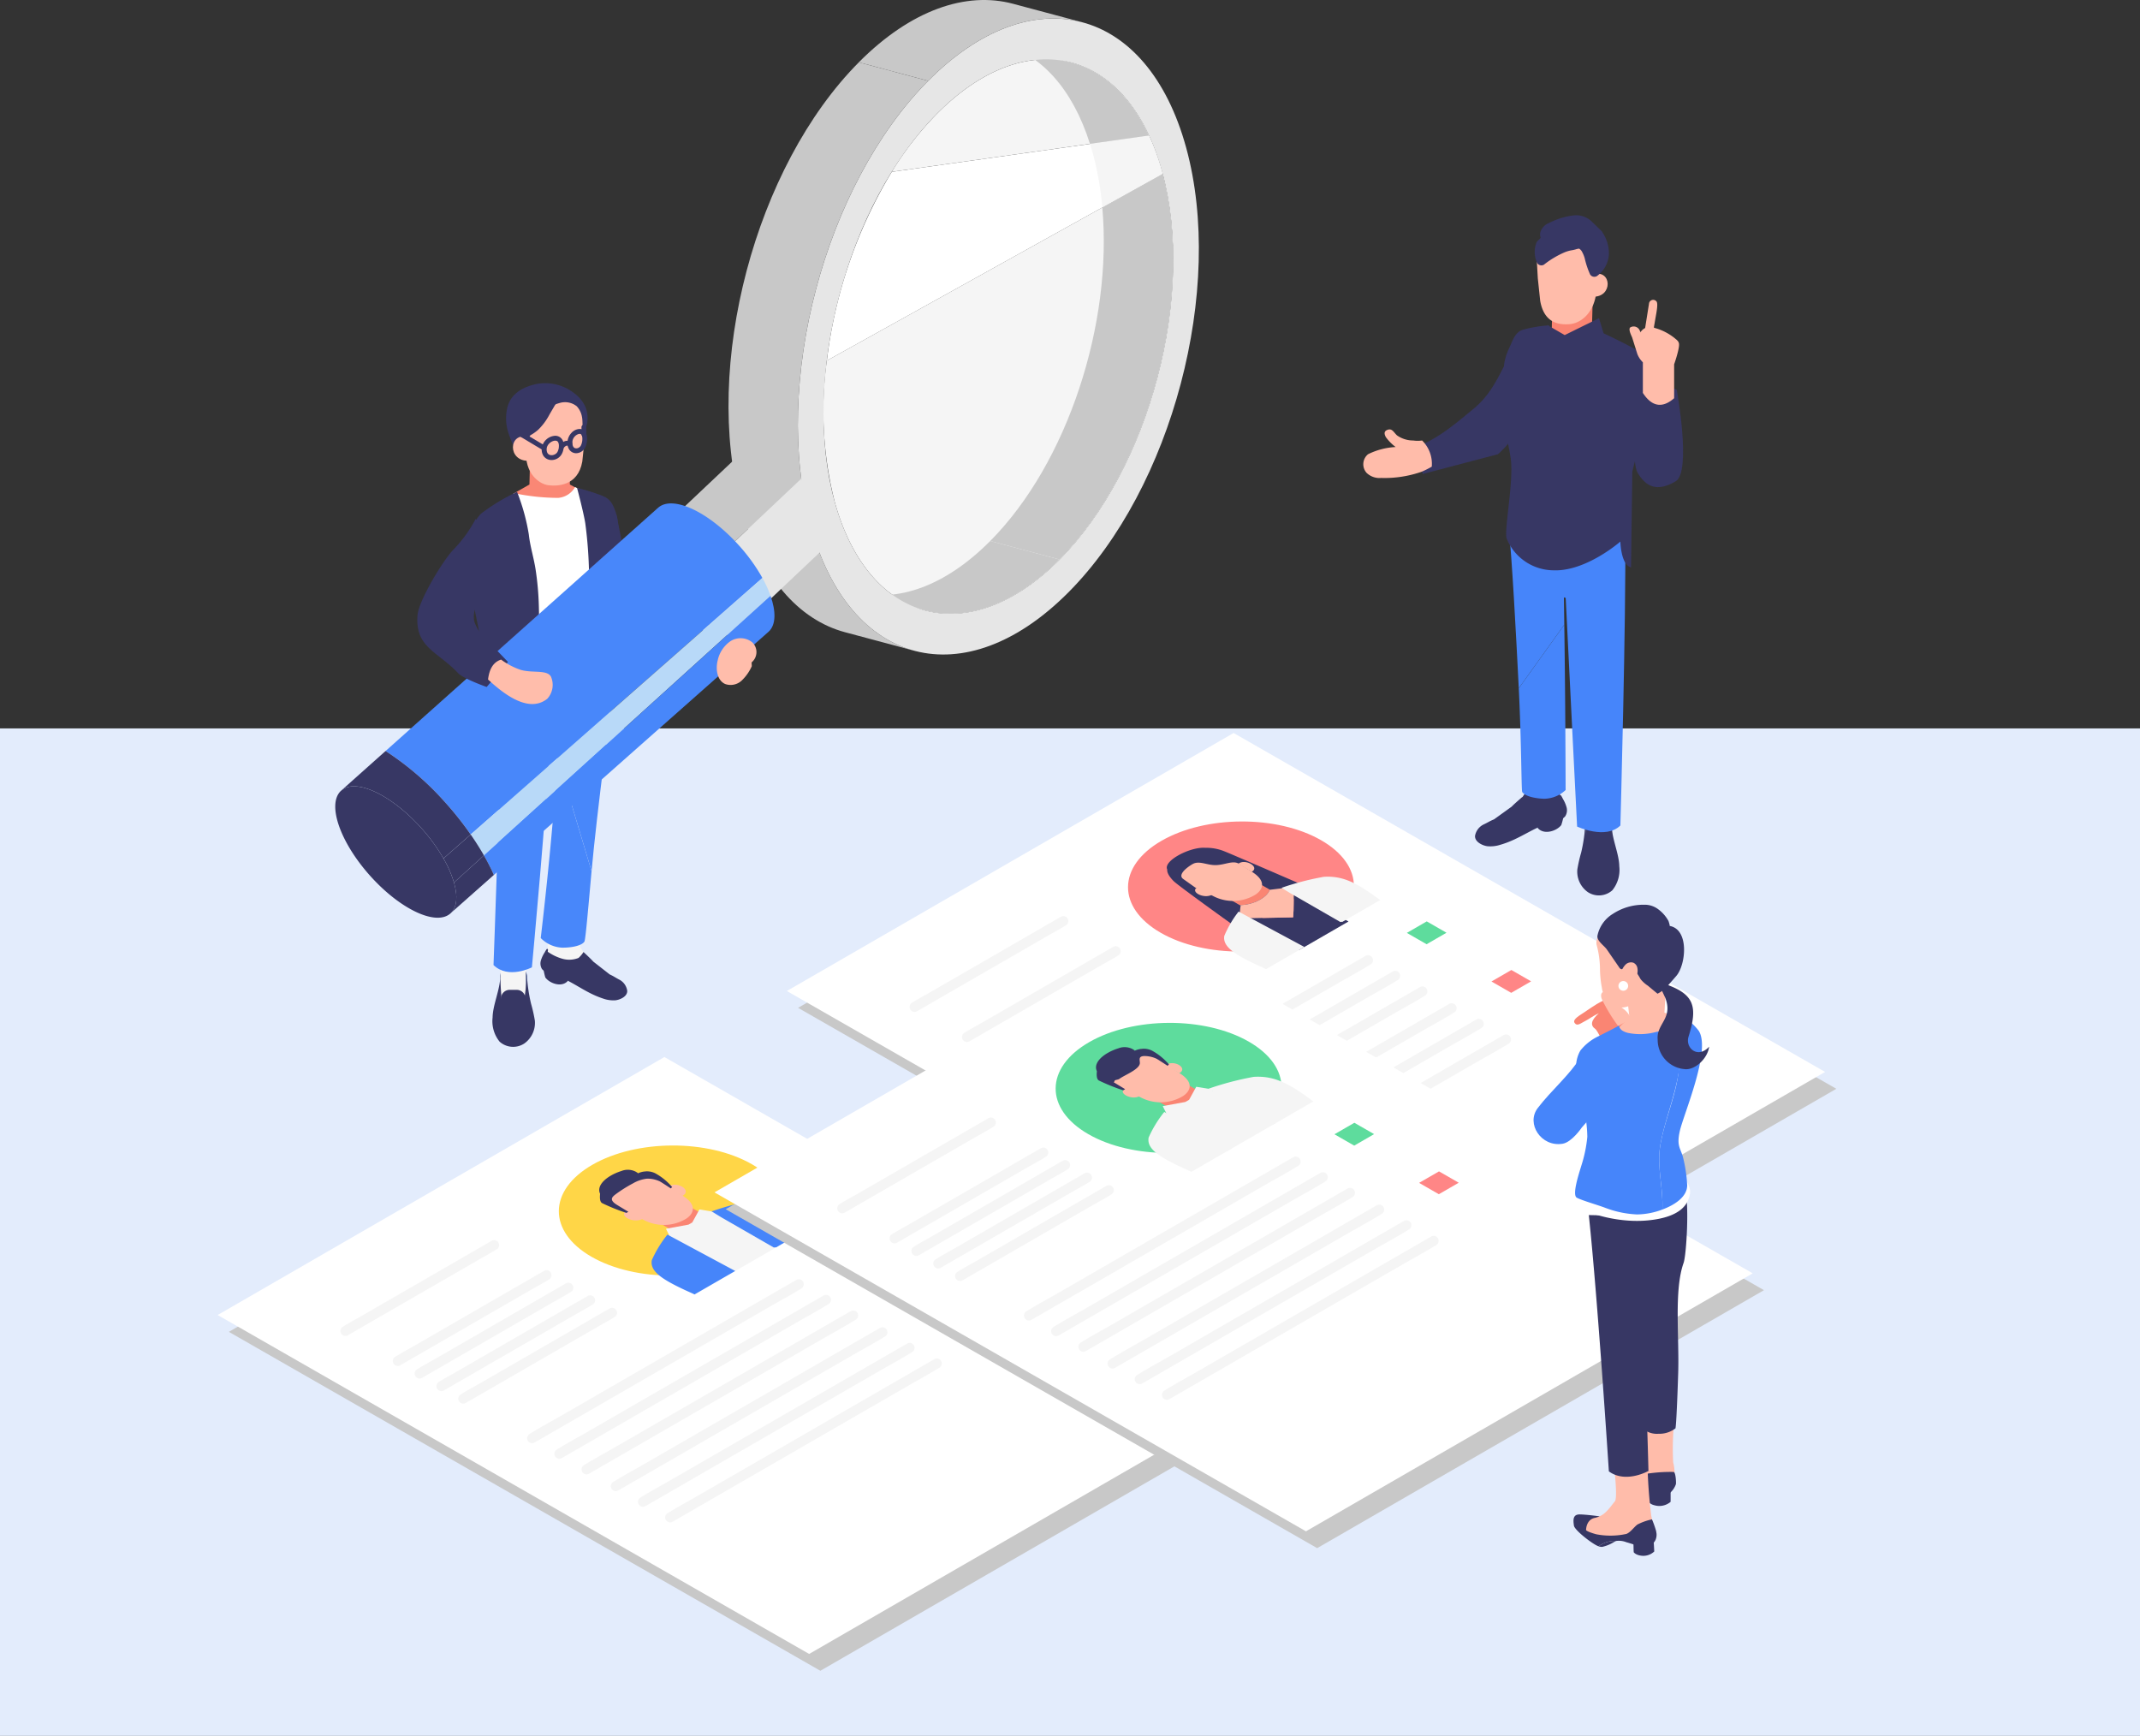 <svg xmlns="http://www.w3.org/2000/svg" xmlns:xlink="http://www.w3.org/1999/xlink" width="282.919" height="229.487" viewBox="0 0 282.919 229.487">
  <rect x="0" y="0" width="282.919" height="229.487" fill="#333333" stroke="none"/>
  <defs>
    <linearGradient id="linear-gradient" x1="0.069" y1="1" x2="0.069" y2="1" gradientUnits="objectBoundingBox">
      <stop offset="0" stop-color="#f8f8f8"/>
      <stop offset="1" stop-color="#cee0ff"/>
    </linearGradient>
  </defs>
  <g id="グループ_13483" data-name="グループ 13483" transform="translate(-134.321 -3087.707)">
    <rect id="長方形_3256" data-name="長方形 3256" width="282.919" height="133.187" transform="translate(134.321 3184.006)" fill="url(#linear-gradient)"/>
    <path id="パス_24369" data-name="パス 24369" d="M122.285,445.318c-23.3.6-43.83,5.4-66.154,10.708C31.372,461.91-19.443,481.175,7.824,512.67c2.306,4.06,1.826,2.765.733,7.751-1.95,8.9-3.988,16.41.268,25.125,15.295,31.323,65,31.832,94.472,32.7q4.487.131,8.958.131h.145c35.351-.006,70.045-5.97,104.325-14.6,14.911-3.755,29.969-10.435,38.885-22.962,5.545-7.791,7.867-17.369,7.557-27.053-.452-14.115-6.5-28.454-16.312-37.805-11.25-10.718-26.495-17.117-41.222-21.4-23.66-6.878-48.708-9.365-73.385-9.365q-4.992,0-9.962.131" transform="translate(153.764 2738.819)" fill="none"/>
    <path id="パス_24370" data-name="パス 24370" d="M881.766,503.152h-2.207a.676.676,0,0,1-.674-.674v-1.816c0-.371.3-1.105.67-1.105h2.207c.371,0,.678.735.678,1.105v1.816a.676.676,0,0,1-.674.674" transform="translate(-535.007 2696.211)" fill="#545478"/>
    <path id="パス_24371" data-name="パス 24371" d="M879.149,495.827l.05-4.241-.123-2.9,3.411-.246.11,7.279Z" transform="translate(-535.156 2704.921)" fill="#373764"/>
    <path id="パス_24372" data-name="パス 24372" d="M875.153,505.35a20.813,20.813,0,0,1-.523,3.412,19.348,19.348,0,0,0-.5,2.205,3.313,3.313,0,0,0,1.4,3.019,2.666,2.666,0,0,0,3.225-.251,4.272,4.272,0,0,0,.919-3.171c-.021-1.54-.855-3.368-.991-5.039l-.182,2.6-2.955.352Z" transform="translate(-531.275 2691.67)" fill="#373764"/>
    <path id="パス_24373" data-name="パス 24373" d="M881.964,514.974h-.922a1.14,1.14,0,0,1,0-2.279h.922a1.14,1.14,0,1,1,0,2.279" transform="translate(-535.805 2685.914)" fill="#373764"/>
    <path id="パス_24374" data-name="パス 24374" d="M860.035,190.222s-4.416.795-5.021,1.272a1.329,1.329,0,0,1-.549.3,1.394,1.394,0,0,1-1.051-.4c-.781-.6-.876-1.916-1.657-2.511l-.445-1.488,1.564-.859c0-.134.053-2.235.053-2.235l5.356-1.548c0,.134-.1,3.65-.1,3.784l2.122,1.2Z" transform="translate(-513.399 2944.482)" fill="#fa8573"/>
    <path id="パス_24375" data-name="パス 24375" d="M849.36,150.75l-.173-3.063,1.764-2.274,4.752.993,1.868,3.186a18.3,18.3,0,0,0-.449,2.656c-.187,2.992-2.038,4.511-3.7,4.577-1.029.041-3.2.034-3.747-3.1Z" transform="translate(-511.733 2973.748)" fill="#ffbcaa"/>
    <path id="パス_24376" data-name="パス 24376" d="M883.7,167.356c2.426-.664,2.6,3.037-.092,2.964Z" transform="translate(-538.71 2956.615)" fill="#ffbcaa"/>
    <path id="パス_24377" data-name="パス 24377" d="M834.913,474.432l1.74-2.6.189-2.96,4.323-.3-.078,4.814Z" transform="translate(-500.547 2720.497)" fill="#373764"/>
    <path id="パス_24378" data-name="パス 24378" d="M839.339,328.552l.3.093.351-9.173L832,319.167c.525,5.524,1,14.5,1.375,21.948l6.017-8.4c-.021-1.4-.039-2.8-.055-4.168" transform="translate(-498.264 2837.58)" fill="#4685fa"/>
    <path id="パス_24379" data-name="パス 24379" d="M869.728,322.252l-9.3-1.077v9.179l1.427.391c.482,9.882,1.509,30.229,1.509,30.229s3.767,1.765,5.723-.141c0,0,.765-27.452.64-38.581" transform="translate(-520.542 2836.006)" fill="#4685fa"/>
    <path id="パス_24380" data-name="パス 24380" d="M849.948,497.051c.045.222-.1.683-.056.9.819.963,2.5.415,3.115-.381a7.878,7.878,0,0,0,.391-1.853Z" transform="translate(-512.279 2699.216)" fill="#373764"/>
    <path id="パス_24381" data-name="パス 24381" d="M816.446,487.495c.289-.32,1.406-1.275,1.406-1.275a3.434,3.434,0,0,0,.661.848,3.477,3.477,0,0,0,2.372.157,6.7,6.7,0,0,0,1.9-.845c.05-.026-.123-.5.167-.377a3.385,3.385,0,0,1,.253.453,4.369,4.369,0,0,1,.5,1.151,1.477,1.477,0,0,1-.206,1.2,2.513,2.513,0,0,1-1.482.695c-2.729.682-4.348,2.249-7.05,3.031a4.321,4.321,0,0,1-1.725.2c-.665-.083-1.7-.579-1.642-1.377a2.077,2.077,0,0,1,1.089-1.479c.689-.321.722-.407,1.423-.7Z" transform="translate(-482.27 2706.848)" fill="#373764"/>
    <path id="パス_24382" data-name="パス 24382" d="M860.005,210.291c.666-.1.713-.809,1.05-2.137l-2.1-.574a4.463,4.463,0,0,0-.333,2.474,2.833,2.833,0,0,0,1.379.238" transform="translate(-519.092 2925.029)" fill="#fff"/>
    <path id="パス_24383" data-name="パス 24383" d="M850.239,204.514c-.054-2.114-.344-3.527-1.235-4.463-1-1.051-6.085-3.422-6.481-3.606l-.607-2-4.532,2.236-2.093-1.212.03-.076-.141.012-.07-.041-.013.048a16.65,16.65,0,0,0-3.3.579c-1.031.374-1.291,1.443-1.8,2.506a7.382,7.382,0,0,0-.583,1.794c-.258,1.344.467,1.907.468,3.36,0,1.759-.211,3.546-.211,5.3s.477,2.807.628,4.555c.245,3.227-1.015,9.418-.555,10.163a6.738,6.738,0,0,0,6.059,4.108c4.357.223,8.938-3.8,8.938-3.8s.063,3.1,1.411,3.416l.169-12.633a29.3,29.3,0,0,1,2.091-6.09,38.857,38.857,0,0,0,1.821-4.161" transform="translate(-496.199 2935.325)" fill="#373764"/>
    <path id="パス_24384" data-name="パス 24384" d="M787.893,226.707c1.115-1.193,2.226-2.047,2.541-3.78l-2.541-7.808c-1.58,3.086-2.569,5.526-4.958,7.5s-4.719,4-7.632,5.056c-.288.1.729,2.741.894,3.575l9.947-2.613a10.916,10.916,0,0,0,1.749-1.928" transform="translate(-453.791 2919.121)" fill="#373764"/>
    <path id="パス_24385" data-name="パス 24385" d="M751.1,263.914a4.056,4.056,0,0,1-1.169,0,3.723,3.723,0,0,1-2.151-.674c-.4-.364-.614-.9-1.14-.769s-.633.464-.329,1.007a6.225,6.225,0,0,0,1.291,1.3,9.347,9.347,0,0,0-3.649.951,1.714,1.714,0,0,0-.2,2.459,2.462,2.462,0,0,0,1.938.678,14.818,14.818,0,0,0,5.377-.833,12.989,12.989,0,0,0,1.309-.66,4.316,4.316,0,0,0-1.278-3.459" transform="translate(-428.768 2882.027)" fill="#ffbcaa"/>
    <path id="パス_24386" data-name="パス 24386" d="M844.373,381.82l-6.017,8.4c.348,6.968.341,13.5.452,13.7.229.417,1.233.843,2.882.906a4.221,4.221,0,0,0,2.859-1.155s-.022-11.418-.176-21.848" transform="translate(-503.245 2788.479)" fill="#4685fa"/>
    <path id="パス_24387" data-name="パス 24387" d="M914.286,246.273c-2.524,1.492-3.939.666-5.01-1.076s-.1-11.723-.1-11.723,1.727-1.306,5.252.722c0,0,1.968,10.829-.142,12.077" transform="translate(-558.429 2905.06)" fill="#373764"/>
    <path id="パス_24388" data-name="パス 24388" d="M906.192,199.632a.87.87,0,0,1,1.22.482l.954,1.991c.163.363,1.239.865.876,1.028l-.972,1.22c-.2.216-.861-.329-1.194-1.18l-.692-2.2c-.163-.363-.555-1.178-.192-1.342" transform="translate(-556.29 2931.333)" fill="#ffbcaa"/>
    <path id="パス_24389" data-name="パス 24389" d="M915.6,187.889l-.146-.286c-.317-.055-.451.352-.4.035l.614-3.869a.555.555,0,0,1,.978-.319c.266.249.009,1.473-.131,2.284l-.428,2.468c-.055.317-.173-.258-.49-.313" transform="translate(-563.343 2944.095)" fill="#ffbcaa"/>
    <path id="パス_24390" data-name="パス 24390" d="M916.887,208.32c-.024,0-.668-.324-.694-.327-.922-.061-.849,1.008-1.113,1.843h-2.873v.053c-.147-.156-.289-.316-.427-.477a.334.334,0,0,0-.123-.078,2.258,2.258,0,0,0,.549,1.548v4.063c1.139,1.76,2.525,2.112,4.134.7l0-4.483c.179-.487.917-2.766.55-2.84" transform="translate(-560.69 2924.707)" fill="#ffbcaa"/>
    <path id="パス_24391" data-name="パス 24391" d="M915.661,201.572a7.244,7.244,0,0,0-2.817-1.511,1.505,1.505,0,0,0-2.089.979l-.312-.023.1,1.638s.015,1.711.922,1.819c.081.01.158.016.233.02a2.628,2.628,0,0,0,1.94.445c.756-.206,1.031-1.821,1.511-2.2s1.34-.446.515-1.168" transform="translate(-559.739 2931.008)" fill="#ffbcaa"/>
    <path id="パス_24392" data-name="パス 24392" d="M858.876,136.466,857.46,135.1c-1.17-1.073-3.369-.2-4.809.471-.386.179-.787.5-.763.925a4.336,4.336,0,0,1,.07.465c-.016.325-.335.534-.551.777-.489.547-.006,2.173-.006,2.173s2.352-1.8,3.888-1.979c.383-.045,1-.351,1.348-.189,1.153.531,1.255,2.8,1.767,3.682a3.876,3.876,0,0,0,1.274-2.029,5.018,5.018,0,0,0-.8-2.926" transform="translate(-513.302 2982.227)" fill="#373764"/>
    <path id="パス_24393" data-name="パス 24393" d="M856.9,133.635l-1.228-1.187a2.976,2.976,0,0,0-2.318-.871,9.332,9.332,0,0,0-3.318.987,1.936,1.936,0,0,0-1.21,1.255,1.221,1.221,0,0,0,.008.6s.026.186.043.086h0q.045.007-.043.073c-.124.2-.371.339-.5.553a3.455,3.455,0,0,0,0,2.585.659.659,0,0,0,.961.391,12.233,12.233,0,0,1,2.745-1.641,4.907,4.907,0,0,1,.49-.169c.072-.021.145-.039.218-.055l.106-.021c.135-.027-.2.028.086-.015a4.987,4.987,0,0,0,.589-.134,2.036,2.036,0,0,1,.429-.092c-.07-.016.054.034.08.053-.082-.058.07.063.091.084a1.031,1.031,0,0,1,.224.308,3.9,3.9,0,0,1,.34.831,11.21,11.21,0,0,0,.709,2.13.662.662,0,0,0,1.028.132,3.812,3.812,0,0,0,1.463-2.821,5.043,5.043,0,0,0-.99-3.06.654.654,0,0,0-.925.925,2.03,2.03,0,0,1,.255.446,4.084,4.084,0,0,1,.164.512,5.5,5.5,0,0,1,.188,1.176,1.383,1.383,0,0,1-.266.934,4.717,4.717,0,0,1-.813.961l1.028.132c-.031-.056-.06-.113-.087-.172-.042-.092.034.089,0-.011-.011-.03-.023-.059-.033-.09q-.084-.248-.156-.5c-.1-.362-.2-.726-.31-1.085A3.5,3.5,0,0,0,854.7,134.9a1.649,1.649,0,0,0-1.38-.131c-.436.114-.707.141-1.136.263a9.259,9.259,0,0,0-2.248,1.062,15.431,15.431,0,0,0-1.3.88l.961.391a5.611,5.611,0,0,1-.143-.634,2.411,2.411,0,0,1,0-.9c.03-.1-.041.076,0-.014.032-.063-.009,0-.02.014.085-.086.173-.172.257-.259a1.609,1.609,0,0,0,.451-.721,1.374,1.374,0,0,0,.005-.551c-.011-.066-.014-.3-.053-.179.059-.178.293-.279.451-.356a8.443,8.443,0,0,1,2.587-.862,1.787,1.787,0,0,1,1.617.47l1.228,1.187c.606.586,1.532-.339.925-.925" transform="translate(-510.865 2984.595)" fill="#373764"/>
    <path id="パス_24394" data-name="パス 24394" d="M476.077,537.2l59.066-34.106-78.2-44.807L397.88,492.39Z" transform="translate(-158.05 2728.555)" fill="#c8c8c8"/>
    <rect id="長方形_3257" data-name="長方形 3257" width="137.264" height="78.914" transform="translate(239.831 3186.839)" fill="none"/>
    <path id="パス_24395" data-name="パス 24395" d="M469.217,526.907,528.283,492.8l-78.2-44.808L391.02,482.1Z" transform="translate(-152.674 2736.62)" fill="#fff"/>
    <path id="パス_24396" data-name="パス 24396" d="M486.017,559.919l-1.964,1.134-4.688,2.707-5.7,3.292-4.931,2.847c-.8.46-1.619.891-2.4,1.383l-.033.019a.655.655,0,0,0,.66,1.13l1.964-1.134,4.688-2.707,5.7-3.291,4.931-2.847c.8-.46,1.619-.891,2.4-1.383l.034-.019a.655.655,0,0,0-.661-1.13" transform="translate(-211.425 2648.978)" fill="#f5f5f5"/>
    <path id="パス_24397" data-name="パス 24397" d="M518.018,578.3l-1.964,1.134-4.688,2.707-5.7,3.292-4.93,2.847c-.8.46-1.619.891-2.4,1.383l-.033.019a.655.655,0,0,0,.66,1.13l1.964-1.134,4.688-2.707,5.7-3.292,4.931-2.847c.8-.46,1.619-.891,2.4-1.383l.034-.019a.655.655,0,0,0-.661-1.13" transform="translate(-236.504 2634.576)" fill="#f5f5f5"/>
    <path id="パス_24398" data-name="パス 24398" d="M531.366,585.963,529.4,587.1l-4.688,2.707-5.7,3.292-4.931,2.847c-.8.46-1.619.891-2.4,1.383l-.033.019a.655.655,0,0,0,.66,1.13l1.964-1.134,4.688-2.707,5.7-3.292L529.6,588.5c.8-.46,1.619-.891,2.4-1.383l.033-.019a.655.655,0,0,0-.66-1.13" transform="translate(-246.964 2628.568)" fill="#f5f5f5"/>
    <path id="パス_24399" data-name="パス 24399" d="M544.714,593.63l-1.964,1.134-4.688,2.707-5.7,3.292-4.931,2.847c-.8.46-1.619.891-2.4,1.383l-.033.019a.655.655,0,0,0,.66,1.13l1.964-1.134,4.688-2.707,5.7-3.292,4.931-2.847c.8-.46,1.619-.891,2.4-1.383l.034-.019a.655.655,0,0,0-.661-1.13" transform="translate(-257.425 2622.56)" fill="#f5f5f5"/>
    <path id="パス_24400" data-name="パス 24400" d="M558.062,601.3,556.1,602.43l-4.688,2.707-5.7,3.292-4.93,2.847c-.8.46-1.619.891-2.4,1.383l-.033.019a.655.655,0,0,0,.66,1.13l1.964-1.134,4.688-2.707,5.7-3.291,4.93-2.847c.8-.46,1.619-.891,2.4-1.383l.034-.019a.655.655,0,0,0-.661-1.13" transform="translate(-267.886 2616.552)" fill="#f5f5f5"/>
    <path id="パス_24401" data-name="パス 24401" d="M615.727,583.816l-3.529,2.037-8.413,4.858-10.228,5.906-8.792,5.077c-1.427.824-2.89,1.607-4.29,2.477l-.058.033a.655.655,0,0,0,.66,1.13l3.529-2.037,8.414-4.858,10.228-5.906,8.792-5.077c1.427-.824,2.89-1.607,4.29-2.477l.058-.033a.655.655,0,0,0-.661-1.13" transform="translate(-300.852 2630.25)" fill="#f5f5f5"/>
    <path id="パス_24402" data-name="パス 24402" d="M632.348,593.362l-3.529,2.037-8.413,4.858-10.228,5.906-8.792,5.077c-1.427.824-2.89,1.607-4.29,2.477l-.058.033a.655.655,0,0,0,.66,1.13l3.529-2.037,8.413-4.858,10.228-5.906L628.66,597c1.427-.824,2.89-1.607,4.29-2.477l.058-.033a.655.655,0,0,0-.661-1.13" transform="translate(-313.878 2622.77)" fill="#f5f5f5"/>
    <path id="パス_24403" data-name="パス 24403" d="M648.968,602.907l-3.529,2.037-8.413,4.858L626.8,615.708l-8.792,5.077c-1.427.824-2.89,1.607-4.29,2.477l-.058.033a.655.655,0,0,0,.66,1.13l3.529-2.037,8.413-4.858,10.228-5.906,8.792-5.077c1.427-.824,2.89-1.607,4.29-2.477l.058-.033a.655.655,0,0,0-.661-1.13" transform="translate(-326.903 2615.289)" fill="#f5f5f5"/>
    <path id="パス_24404" data-name="パス 24404" d="M666.825,613.163,663.3,615.2l-8.413,4.858-10.228,5.906-8.792,5.077c-1.427.824-2.89,1.607-4.29,2.477l-.058.033a.655.655,0,0,0,.66,1.13l3.529-2.037,8.413-4.858,10.228-5.906,8.792-5.077c1.427-.824,2.89-1.607,4.29-2.477l.058-.033a.655.655,0,0,0-.661-1.13" transform="translate(-340.897 2607.252)" fill="#f5f5f5"/>
    <path id="パス_24405" data-name="パス 24405" d="M683.446,622.708l-3.528,2.037L671.5,629.6l-10.229,5.906-8.792,5.077c-1.427.824-2.89,1.607-4.29,2.477l-.058.033a.655.655,0,0,0,.66,1.13l3.529-2.037,8.413-4.858,10.229-5.906,8.792-5.077c1.427-.824,2.89-1.607,4.29-2.477l.058-.033a.655.655,0,0,0-.66-1.13" transform="translate(-353.923 2599.771)" fill="#f5f5f5"/>
    <path id="パス_24406" data-name="パス 24406" d="M700.066,632.254l-3.528,2.037-8.413,4.858L677.9,645.055l-8.792,5.077c-1.427.824-2.89,1.607-4.29,2.477l-.057.033a.655.655,0,0,0,.66,1.13l3.529-2.037,8.413-4.858,10.229-5.906,8.792-5.077c1.427-.824,2.89-1.607,4.291-2.477l.058-.033a.655.655,0,0,0-.661-1.13" transform="translate(-366.948 2592.29)" fill="#f5f5f5"/>
    <path id="パス_24407" data-name="パス 24407" d="M603.872,516.782c5.807,3.335,15.26,3.3,21.114-.081s5.892-8.824.084-12.159-15.26-3.3-21.114.081-5.891,8.824-.084,12.159" transform="translate(-316.089 2694.245)" fill="#ff8686"/>
    <rect id="長方形_3258" data-name="長方形 3258" width="263.193" height="229.486" transform="translate(153.764 3087.707)" fill="none"/>
    <path id="パス_24408" data-name="パス 24408" d="M623.282,520.992c-.553-1.165,3.073-3.022,5.023-2.867a6.354,6.354,0,0,1,2.533.461c1.028.4,12.022,5.173,12.022,5.173l-4.22,1.694-2.155,1.569-3.252,2.2s-8.494-6.059-9.138-6.73c-.742-.772-.832-1.217-.812-1.5" transform="translate(-334.65 2681.665)" fill="#373764"/>
    <path id="パス_24409" data-name="パス 24409" d="M675.943,547.236c0,.025,0,.05-.006.075,0-.025,0-.05.006-.075l.317-.006-.317.006c.113-1.235.037-2.469.118-3.7l7.2,4.25-6.555,3.785-7.531-4.2Z" transform="translate(-370.664 2661.748)" fill="#373764"/>
    <path id="パス_24410" data-name="パス 24410" d="M663.253,542.7,662,541.977l3.752-2.167,1.47.844c-.338,1.053-2.2,2.045-3.966,2.044" transform="translate(-365.034 2664.665)" fill="#fa8573"/>
    <path id="パス_24411" data-name="パス 24411" d="M667.2,545.97l.117-1.051.057-.012-.162-.093c1.767,0,3.628-.991,3.966-2.044l.032.018,1.9-.232.907-.046.375.221c-.081,1.235-.005,2.469-.119,3.7l-6.763.135-.462-.258Z" transform="translate(-368.99 2662.548)" fill="#ffbcaa"/>
    <path id="パス_24412" data-name="パス 24412" d="M639.706,527.232c.617.348,1.19.721,1.784,1.1,2.176,1.384,1.134,2.591.319,3.061a5.692,5.692,0,0,1-5.528.1c-.79-.412-2.315-1.1-2.315-1.1l-1.6-1.136c-.8-.569.555-1.58,1.242-1.971.9-.513,1.944.208,3.2.133,1.192-.071,2.118-.627,2.9-.188" transform="translate(-341.618 2674.653)" fill="#ffbcaa"/>
    <path id="パス_24413" data-name="パス 24413" d="M662.675,564.2c-3.19-1.487-4.611-2.51-4.392-3.869a13.878,13.878,0,0,1,1.894-3.217l1.277.688,7.3,3.925.121.068-5.067,2.926c-.4-.2-.807-.369-1.133-.521" transform="translate(-362.107 2651.107)" fill="#f5f5f5"/>
    <path id="パス_24414" data-name="パス 24414" d="M640.927,542.023l1.852,1.017c-1.154.687-3.187-.481-1.852-1.017" transform="translate(-348.178 2662.93)" fill="#ffbcaa"/>
    <path id="パス_24415" data-name="パス 24415" d="M666.931,527.05c.888-.747,2.921.421,1.772,1.063Z" transform="translate(-368.901 2674.853)" fill="#ffbcaa"/>
    <path id="パス_24416" data-name="パス 24416" d="M705.527,538.25c-2.515-1.785-4.249-2.576-6.564-2.438a36.756,36.756,0,0,0-5.6,1.456l1.164.714,6.614,3.808s.177-.055.252-.011l5.012-2.894c-.338-.226-.624-.451-.881-.634" transform="translate(-389.617 2667.81)" fill="#f5f5f5"/>
    <path id="パス_24417" data-name="パス 24417" d="M603.956,504.624c-5.854,3.38-5.891,8.824-.084,12.159s15.26,3.3,21.114-.081,5.892-8.824.085-12.159a21.42,21.42,0,0,0-10.439-2.478,21.832,21.832,0,0,0-10.675,2.559" transform="translate(-316.088 2694.245)" fill="none"/>
    <path id="パス_24418" data-name="パス 24418" d="M772.551,566.143l2.632-1.52-2.611-1.5-2.632,1.52Z" transform="translate(-449.628 2646.394)" fill="#5edc9d"/>
    <path id="パス_24419" data-name="パス 24419" d="M824.276,595.85l2.632-1.52-2.611-1.5-2.632,1.52Z" transform="translate(-490.165 2623.113)" fill="#ff8686"/>
    <path id="パス_24420" data-name="パス 24420" d="M128.2,735.224l59.066-34.106-78.2-44.808L50,690.417Z" transform="translate(114.577 2573.364)" fill="#c8c8c8"/>
    <rect id="長方形_3259" data-name="長方形 3259" width="137.263" height="78.914" transform="translate(164.58 3229.675)" fill="none"/>
    <path id="パス_24421" data-name="パス 24421" d="M121.34,724.934l59.066-34.106-78.2-44.808L43.143,680.126Z" transform="translate(119.953 2581.429)" fill="#fff"/>
    <path id="パス_24422" data-name="パス 24422" d="M138.14,757.945l-1.964,1.134-4.688,2.707-5.7,3.292-4.93,2.847c-.8.46-1.619.891-2.4,1.383l-.033.019a.655.655,0,0,0,.66,1.13l1.964-1.134,4.688-2.707,5.7-3.292,4.931-2.847c.8-.46,1.619-.891,2.4-1.383l.034-.019a.655.655,0,0,0-.661-1.13" transform="translate(61.202 2493.788)" fill="#f5f5f5"/>
    <path id="パス_24423" data-name="パス 24423" d="M170.141,776.324l-1.964,1.134-4.688,2.707-5.7,3.292-4.931,2.847c-.8.46-1.619.891-2.4,1.383l-.033.019a.655.655,0,0,0,.66,1.13l1.964-1.134,4.688-2.707,5.7-3.291,4.931-2.847c.8-.46,1.619-.891,2.4-1.383l.034-.019a.655.655,0,0,0-.661-1.13" transform="translate(36.123 2479.385)" fill="#f5f5f5"/>
    <path id="パス_24424" data-name="パス 24424" d="M183.489,783.99l-1.964,1.134-4.688,2.707-5.7,3.292-4.93,2.847c-.8.46-1.619.891-2.4,1.383l-.033.019a.655.655,0,0,0,.66,1.13l1.964-1.134,4.688-2.707,5.7-3.292,4.93-2.847c.8-.46,1.619-.891,2.4-1.383l.034-.019a.655.655,0,0,0-.661-1.13" transform="translate(25.662 2473.377)" fill="#f5f5f5"/>
    <path id="パス_24425" data-name="パス 24425" d="M196.837,791.656l-1.964,1.134-4.688,2.707-5.7,3.292-4.931,2.847c-.8.46-1.619.891-2.4,1.383l-.033.019a.655.655,0,0,0,.66,1.13l1.964-1.134,4.688-2.707,5.7-3.292,4.931-2.847c.8-.46,1.619-.891,2.4-1.383l.033-.019a.655.655,0,0,0-.66-1.13" transform="translate(15.202 2467.369)" fill="#f5f5f5"/>
    <path id="パス_24426" data-name="パス 24426" d="M210.185,799.322l-1.964,1.134-4.688,2.707-5.7,3.292L192.9,809.3c-.8.46-1.619.891-2.4,1.383l-.033.019a.655.655,0,0,0,.66,1.13L193.1,810.7l4.688-2.707,5.7-3.292,4.931-2.847c.8-.46,1.619-.891,2.4-1.383l.034-.019a.655.655,0,0,0-.661-1.13" transform="translate(4.741 2461.361)" fill="#f5f5f5"/>
    <path id="パス_24427" data-name="パス 24427" d="M267.85,781.842l-3.528,2.037-8.413,4.858-10.228,5.906-8.792,5.077c-1.427.824-2.89,1.607-4.29,2.477l-.058.033a.655.655,0,0,0,.66,1.13l3.529-2.037,8.413-4.858,10.229-5.906,8.792-5.077c1.427-.824,2.89-1.607,4.29-2.477l.058-.033a.655.655,0,0,0-.66-1.13" transform="translate(-28.225 2475.06)" fill="#f5f5f5"/>
    <path id="パス_24428" data-name="パス 24428" d="M284.47,791.388l-3.528,2.037-8.413,4.858L262.3,804.189l-8.792,5.077c-1.427.824-2.89,1.607-4.29,2.477l-.058.033a.655.655,0,0,0,.66,1.13l3.529-2.037,8.413-4.858,10.228-5.906,8.792-5.077c1.427-.824,2.89-1.607,4.29-2.477l.058-.033a.655.655,0,0,0-.661-1.13" transform="translate(-41.25 2467.579)" fill="#f5f5f5"/>
    <path id="パス_24429" data-name="パス 24429" d="M301.091,800.934l-3.528,2.037-8.413,4.858-10.229,5.906-8.792,5.077c-1.427.824-2.89,1.607-4.29,2.477l-.058.033a.655.655,0,0,0,.66,1.13l3.529-2.037,8.413-4.858,10.229-5.906,8.792-5.077c1.427-.824,2.89-1.607,4.29-2.477l.058-.033a.655.655,0,0,0-.66-1.13" transform="translate(-54.276 2460.098)" fill="#f5f5f5"/>
    <path id="パス_24430" data-name="パス 24430" d="M318.948,811.189l-3.529,2.037-8.413,4.858-10.228,5.906-8.792,5.077c-1.427.824-2.89,1.607-4.29,2.477l-.058.033a.655.655,0,0,0,.66,1.13l3.529-2.037,8.413-4.858,10.228-5.906,8.792-5.077c1.427-.824,2.89-1.607,4.29-2.477l.058-.033a.655.655,0,0,0-.661-1.13" transform="translate(-68.27 2452.061)" fill="#f5f5f5"/>
    <path id="パス_24431" data-name="パス 24431" d="M335.568,820.735l-3.529,2.037-8.413,4.858L313.4,833.536l-8.792,5.077c-1.427.824-2.89,1.607-4.29,2.477l-.058.033a.655.655,0,0,0,.66,1.13l3.529-2.037,8.413-4.858,10.228-5.906,8.792-5.077c1.427-.824,2.89-1.607,4.29-2.477l.058-.033a.655.655,0,0,0-.66-1.13" transform="translate(-81.295 2444.58)" fill="#f5f5f5"/>
    <path id="パス_24432" data-name="パス 24432" d="M352.189,830.28l-3.529,2.037-8.413,4.858-10.228,5.906-8.792,5.077c-1.427.824-2.89,1.607-4.29,2.477l-.058.033a.655.655,0,0,0,.66,1.13l3.529-2.037,8.414-4.858L339.709,839l8.792-5.077c1.427-.824,2.89-1.607,4.29-2.477l.058-.033a.655.655,0,0,0-.661-1.13" transform="translate(-94.321 2437.1)" fill="#f5f5f5"/>
    <path id="パス_24433" data-name="パス 24433" d="M255.994,714.809c5.807,3.335,15.26,3.3,21.114-.081s5.891-8.824.084-12.159-15.26-3.3-21.114.081-5.892,8.824-.084,12.159" transform="translate(-43.461 2539.054)" fill="#ffd647"/>
    <rect id="長方形_3260" data-name="長方形 3260" width="263.193" height="229.486" transform="translate(153.764 3087.707)" fill="none"/>
    <path id="パス_24434" data-name="パス 24434" d="M320.155,738.918l-3.867,2.233-2.293-1.317,3.867-2.233Z" transform="translate(-92.309 2509.658)" fill="#fa8573"/>
    <path id="パス_24435" data-name="パス 24435" d="M292.009,739.619c-1.506.614.714,1.89,2.025,1.11Z" transform="translate(-74.685 2508.077)" fill="#ffbcaa"/>
    <path id="パス_24436" data-name="パス 24436" d="M288.469,718.019c.38.2.919.6,1.739,1.126,2.176,1.384,1.134,2.591.319,3.061a5.69,5.69,0,0,1-5.528.1c-.791-.412-2.315-1.1-2.315-1.1l-2.789-1.313.342-1.217,4.967-2.789Z" transform="translate(-65.586 2526.674)" fill="#ffbcaa"/>
    <path id="パス_24437" data-name="パス 24437" d="M318.21,724.336c1.089-.887,3.336.4,1.955,1.177Z" transform="translate(-95.613 2520.289)" fill="#ffbcaa"/>
    <path id="パス_24438" data-name="パス 24438" d="M276.461,718.115c-.553-1.165.986-2.431,2.84-3.014a2.276,2.276,0,0,1,1.91.117c.086.067.316.156.214.216a2.818,2.818,0,0,1,.965-.266,2.448,2.448,0,0,1,1.339.229,7.822,7.822,0,0,1,2.258,1.837l-.178.177s-1.348-.892-1.475-.94a3.8,3.8,0,0,0-1.66-.349,4.7,4.7,0,0,0-1.864.622,18.05,18.05,0,0,0-2.271,1.427c-.236.175-.471.366-.512.585-.06.321.308.612.69.845.215.132,1.482.9,1.482.9l-.259.149a26.377,26.377,0,0,1-3.208-1.293c-.379-.215-.29-.957-.27-1.244" transform="translate(-62.806 2527.408)" fill="#373764"/>
    <path id="パス_24439" data-name="パス 24439" d="M317.895,742.95l-.2-.028-.6-1.2,2.984-.548.5-.287.944-1.72,2.087.343s.038.091.095.234l.812-.28,7.579,4.471-6.555,3.785-7.993-4.454Z" transform="translate(-94.735 2508.432)" fill="#f5f5f5"/>
    <path id="パス_24440" data-name="パス 24440" d="M312.872,761.915c-3.291-1.525-4.747-2.58-4.482-4a15.175,15.175,0,0,1,2.065-3.377l1.315.707,7.517,4.034.125.07-5.371,3.1c-.417-.2-.832-.378-1.169-.534" transform="translate(-87.894 2496.386)" fill="#4685fa"/>
    <path id="パス_24441" data-name="パス 24441" d="M357.988,735.591c-2.657-1.891-4.493-2.727-6.96-2.57a39.575,39.575,0,0,0-5.978,1.572l1.231.755,7,4.029s.189-.06.269-.013l5.371-3.1c-.357-.239-.659-.478-.931-.672" transform="translate(-116.647 2513.262)" fill="#4685fa"/>
    <path id="パス_24442" data-name="パス 24442" d="M256.078,702.65c-5.854,3.38-5.892,8.824-.084,12.159s15.26,3.3,21.114-.081,5.892-8.824.085-12.159a21.42,21.42,0,0,0-10.439-2.478,21.833,21.833,0,0,0-10.675,2.559" transform="translate(-43.461 2539.054)" fill="none"/>
    <path id="パス_24443" data-name="パス 24443" d="M424.673,764.169l2.632-1.52-2.611-1.5-2.632,1.52Z" transform="translate(-177.001 2491.203)" fill="#5edc9d"/>
    <path id="パス_24444" data-name="パス 24444" d="M476.4,793.876l2.632-1.52-2.611-1.5-2.632,1.52Z" transform="translate(-217.538 2467.922)" fill="#ff8686"/>
    <path id="パス_24445" data-name="パス 24445" d="M431.843,660.278l59.066-34.106-78.2-44.808L353.646,615.47Z" transform="translate(-123.384 2632.099)" fill="#c8c8c8"/>
    <rect id="長方形_3261" data-name="長方形 3261" width="137.263" height="78.913" transform="translate(230.262 3213.463)" fill="none"/>
    <path id="パス_24446" data-name="パス 24446" d="M424.983,649.988l59.066-34.106-78.2-44.808L346.786,605.18Z" transform="translate(-118.008 2640.163)" fill="#fff"/>
    <path id="パス_24447" data-name="パス 24447" d="M441.783,683l-1.964,1.134-4.688,2.707-5.7,3.292-4.931,2.847c-.8.46-1.619.891-2.4,1.383l-.033.019a.655.655,0,0,0,.66,1.13l1.964-1.134,4.688-2.707,5.7-3.291,4.931-2.847c.8-.46,1.619-.891,2.4-1.383l.033-.019a.655.655,0,0,0-.66-1.13" transform="translate(-176.759 2552.522)" fill="#f5f5f5"/>
    <path id="パス_24448" data-name="パス 24448" d="M473.784,701.378l-1.964,1.134-4.688,2.707-5.7,3.292-4.93,2.847c-.8.46-1.619.891-2.4,1.383l-.033.019a.655.655,0,0,0,.66,1.13l1.964-1.134,4.688-2.707,5.7-3.291,4.93-2.847c.8-.46,1.619-.891,2.4-1.383l.034-.019a.655.655,0,0,0-.661-1.13" transform="translate(-201.838 2538.119)" fill="#f5f5f5"/>
    <path id="パス_24449" data-name="パス 24449" d="M487.132,709.044l-1.964,1.134-4.688,2.707-5.7,3.292-4.931,2.847c-.8.46-1.619.891-2.4,1.383l-.033.019a.655.655,0,0,0,.66,1.13l1.964-1.134,4.688-2.707,5.7-3.291,4.931-2.847c.8-.46,1.619-.891,2.4-1.383l.033-.019a.655.655,0,0,0-.66-1.13" transform="translate(-212.299 2532.111)" fill="#f5f5f5"/>
    <path id="パス_24450" data-name="パス 24450" d="M500.48,716.71l-1.964,1.134-4.688,2.707-5.7,3.292-4.931,2.847c-.8.46-1.619.891-2.4,1.383l-.033.019a.655.655,0,0,0,.66,1.13l1.964-1.134,4.688-2.707,5.7-3.292,4.931-2.847c.8-.46,1.619-.891,2.4-1.383l.034-.019a.655.655,0,0,0-.661-1.13" transform="translate(-222.759 2526.103)" fill="#f5f5f5"/>
    <path id="パス_24451" data-name="パス 24451" d="M513.828,724.376l-1.964,1.134-4.688,2.707-5.7,3.292-4.93,2.847c-.8.46-1.619.891-2.4,1.383l-.033.019a.655.655,0,0,0,.66,1.13l1.964-1.134,4.688-2.707,5.7-3.292,4.931-2.847c.8-.46,1.619-.891,2.4-1.383l.034-.019a.655.655,0,0,0-.661-1.13" transform="translate(-233.22 2520.096)" fill="#f5f5f5"/>
    <path id="パス_24452" data-name="パス 24452" d="M571.492,706.9l-3.529,2.037-8.413,4.858L549.321,719.7l-8.792,5.077c-1.427.824-2.89,1.607-4.29,2.477l-.058.033a.655.655,0,0,0,.66,1.13l3.529-2.037,8.414-4.858,10.228-5.906,8.792-5.077c1.427-.824,2.89-1.607,4.29-2.477l.058-.033a.655.655,0,0,0-.661-1.13" transform="translate(-266.186 2533.793)" fill="#f5f5f5"/>
    <path id="パス_24453" data-name="パス 24453" d="M588.113,716.442l-3.529,2.037-8.413,4.858-10.228,5.906-8.792,5.077c-1.427.824-2.89,1.607-4.29,2.477l-.058.034a.655.655,0,0,0,.66,1.13l3.529-2.037,8.413-4.858,10.228-5.906,8.792-5.077c1.427-.824,2.89-1.607,4.29-2.477l.058-.033a.655.655,0,0,0-.661-1.13" transform="translate(-279.211 2526.313)" fill="#f5f5f5"/>
    <path id="パス_24454" data-name="パス 24454" d="M604.734,725.988l-3.528,2.037-8.413,4.858-10.229,5.906-8.792,5.077c-1.427.824-2.89,1.607-4.29,2.477l-.058.033a.655.655,0,0,0,.66,1.13l3.528-2.037,8.413-4.858,10.229-5.906,8.792-5.077c1.427-.824,2.89-1.607,4.29-2.477l.058-.033a.655.655,0,0,0-.66-1.13" transform="translate(-292.237 2518.832)" fill="#f5f5f5"/>
    <path id="パス_24455" data-name="パス 24455" d="M622.59,736.243l-3.529,2.037-8.413,4.858-10.228,5.906-8.792,5.077c-1.427.824-2.89,1.607-4.29,2.477l-.058.033a.655.655,0,0,0,.66,1.13l3.528-2.037,8.414-4.858,10.228-5.906,8.792-5.077c1.427-.824,2.89-1.607,4.29-2.477l.058-.033a.655.655,0,0,0-.66-1.13" transform="translate(-306.231 2510.795)" fill="#f5f5f5"/>
    <path id="パス_24456" data-name="パス 24456" d="M639.211,745.789l-3.528,2.037-8.413,4.858L617.04,758.59l-8.792,5.077c-1.427.824-2.89,1.607-4.29,2.477l-.058.033a.655.655,0,0,0,.66,1.13l3.528-2.037,8.413-4.858,10.229-5.906,8.792-5.077c1.427-.824,2.89-1.607,4.29-2.477l.058-.033a.655.655,0,0,0-.661-1.13" transform="translate(-319.256 2503.314)" fill="#f5f5f5"/>
    <path id="パス_24457" data-name="パス 24457" d="M655.832,755.334l-3.529,2.037-8.413,4.858-10.228,5.906-8.792,5.077c-1.427.824-2.89,1.607-4.29,2.477l-.058.033a.655.655,0,0,0,.66,1.13l3.529-2.037,8.414-4.858,10.228-5.906,8.792-5.077c1.427-.824,2.89-1.607,4.29-2.477l.058-.033a.655.655,0,0,0-.661-1.13" transform="translate(-332.282 2495.834)" fill="#f5f5f5"/>
    <path id="パス_24458" data-name="パス 24458" d="M559.637,639.863c5.807,3.335,15.26,3.3,21.114-.081s5.892-8.824.084-12.159-15.26-3.3-21.114.081-5.891,8.824-.084,12.159" transform="translate(-281.422 2597.788)" fill="#5edc9d"/>
    <rect id="長方形_3262" data-name="長方形 3262" width="263.193" height="229.486" transform="translate(153.764 3087.707)" fill="none"/>
    <path id="パス_24459" data-name="パス 24459" d="M623.8,663.973l-3.867,2.233-2.293-1.317,3.867-2.233Z" transform="translate(-330.271 2568.392)" fill="#fa8573"/>
    <path id="パス_24460" data-name="パス 24460" d="M596.73,665.1c-1.317.526.716,1.694,1.851,1.017Z" transform="translate(-313.55 2566.475)" fill="#ffbcaa"/>
    <path id="パス_24461" data-name="パス 24461" d="M592.112,643.073c.38.2.919.6,1.738,1.126,2.176,1.384,1.134,2.591.319,3.061a5.69,5.69,0,0,1-5.528.1c-.79-.412-2.315-1.1-2.315-1.1l-2.789-1.313.342-1.217,4.967-2.789Z" transform="translate(-303.547 2585.409)" fill="#ffbcaa"/>
    <path id="パス_24462" data-name="パス 24462" d="M622.712,650.019c.98-.8,3.013.368,1.769,1.065Z" transform="translate(-334.247 2578.506)" fill="#ffbcaa"/>
    <path id="パス_24463" data-name="パス 24463" d="M580.1,643.169c-.553-1.165.986-2.431,2.84-3.014a2.275,2.275,0,0,1,1.91.117c.086.067.316.156.214.216a2.813,2.813,0,0,1,.965-.266,2.447,2.447,0,0,1,1.339.229,7.822,7.822,0,0,1,2.258,1.837l-.178.177s-1.348-.892-1.475-.94a3.8,3.8,0,0,0-1.66-.349c-.721.056-.551.456-.527.874.049.867-2.005,1.62-2.693,2.131-.236.175-.631.1-.672.324-.06.321-.448-.083-.066.151l1.482.9-.259.15a26.39,26.39,0,0,1-3.208-1.294c-.379-.215-.29-.957-.269-1.244" transform="translate(-300.767 2586.143)" fill="#373764"/>
    <path id="パス_24464" data-name="パス 24464" d="M621.538,668l-.2-.028-.6-1.2,2.984-.548.5-.287.944-1.72,2.087.343s.038.091.095.233l.812-.28,7.579,4.471-6.555,3.785-7.993-4.453Z" transform="translate(-332.696 2567.166)" fill="#f5f5f5"/>
    <path id="パス_24465" data-name="パス 24465" d="M616.515,686.97c-3.291-1.525-4.747-2.58-4.482-4a15.174,15.174,0,0,1,2.065-3.377l1.315.707,7.517,4.034.125.07-5.371,3.1c-.417-.2-.832-.378-1.169-.534" transform="translate(-325.855 2555.119)" fill="#f5f5f5"/>
    <path id="パス_24466" data-name="パス 24466" d="M661.631,660.645c-2.657-1.891-4.493-2.727-6.96-2.57a39.557,39.557,0,0,0-5.978,1.572l1.231.755,7,4.029s.189-.06.269-.013l5.371-3.1c-.357-.239-.659-.478-.931-.672" transform="translate(-354.608 2571.996)" fill="#f5f5f5"/>
    <path id="パス_24467" data-name="パス 24467" d="M559.721,627.7c-5.854,3.38-5.891,8.824-.084,12.159s15.26,3.3,21.114-.081,5.892-8.824.085-12.159a21.42,21.42,0,0,0-10.439-2.478,21.831,21.831,0,0,0-10.675,2.559" transform="translate(-281.423 2597.789)" fill="none"/>
    <path id="パス_24468" data-name="パス 24468" d="M728.316,689.223l2.632-1.52-2.611-1.5-2.632,1.52Z" transform="translate(-414.962 2549.938)" fill="#5edc9d"/>
    <path id="パス_24469" data-name="パス 24469" d="M780.042,718.93l2.632-1.52-2.611-1.5-2.632,1.52Z" transform="translate(-455.499 2526.656)" fill="#ff8686"/>
    <path id="パス_24470" data-name="パス 24470" d="M913.7,887.94a.646.646,0,0,0-.78.109,2.409,2.409,0,0,0-.534,1.147,3.14,3.14,0,0,0,.168.833,4.375,4.375,0,0,0,.65,1.428c.19.114.2-.523.959-.959.534-.308.307-.256.233-.465Z" transform="translate(-561.259 2391.907)" fill="#ffdbc7"/>
    <path id="パス_24471" data-name="パス 24471" d="M911.1,884.309l.014-3.623a1.333,1.333,0,0,0-1.284.45,10.317,10.317,0,0,0-.275,3.142c.1.393.893.834,1.052,1.332Z" transform="translate(-559.015 2397.551)" fill="#ff9274"/>
    <path id="パス_24472" data-name="パス 24472" d="M914.595,865.7s.4,4.351.325,5.732c-.041.725-.508,1.366-.229,2.037a2.3,2.3,0,0,0,1.713,1.382c.757.121,2.069-.159,2.2-.914a4.984,4.984,0,0,0-.088-2.263,35.038,35.038,0,0,1,.212-6.1Z" transform="translate(-562.992 2409.37)" fill="#ffbcaa"/>
    <path id="パス_24473" data-name="パス 24473" d="M918.068,908.115l-.749.163c.083.228-.019,1.245.016,1.523a1.577,1.577,0,0,0,.859.5,2.3,2.3,0,0,0,2.116-.456c.008-.463,0-2.216,0-2.216Z" transform="translate(-565.128 2376.41)" fill="#373764"/>
    <path id="パス_24474" data-name="パス 24474" d="M914.95,902.03a2.477,2.477,0,0,0,2.784.4,2.642,2.642,0,0,0,.943-1.275c.047-.162-.009-1.54-.291-1.625a20.86,20.86,0,0,0-3.945.3,3.183,3.183,0,0,0-.063,1.164,2.034,2.034,0,0,0,.571,1.032" transform="translate(-562.796 2382.772)" fill="#373764"/>
    <path id="パス_24475" data-name="パス 24475" d="M908.879,939.445l-.673.187c.088.2.047,1.134.094,1.385a1.173,1.173,0,0,0,.388.277,1.831,1.831,0,0,0,.419.133,2.1,2.1,0,0,0,1.9-.526c-.007-.16-.025-.487-.046-.833-.034-.568-.073-1.184-.073-1.184Z" transform="translate(-557.985 2351.915)" fill="#373764"/>
    <path id="パス_24476" data-name="パス 24476" d="M883.918,896.72a65.118,65.118,0,0,1-.508-7.169l-4.612-1.066s.783,5.751.3,6.3-1.419,2.063-2.426,2.013a5.759,5.759,0,0,0-2.012.05.944.944,0,0,0-.514.66.739.739,0,0,0,.133.444,4.479,4.479,0,0,0,1.105,1.448c1.774,1.354,4.355.085,6.339.715.817.26,1.884.455,2.412-.193.487-.6-.088-2.46-.213-3.2" transform="translate(-531.287 2391.412)" fill="#ffbcaa"/>
    <path id="パス_24477" data-name="パス 24477" d="M882.75,928.067a2.463,2.463,0,0,0-.067-.381,12.814,12.814,0,0,0-.526-1.464,7.63,7.63,0,0,0-1.925.682c-.5.385-.867.99-1.446,1.239a9.864,9.864,0,0,1-4,.048c-1.254-.348-1.342-.548-1.342-.548s-.018-1.386,1.17-1.621a4.716,4.716,0,0,0,.628-.2s-1.772-.248-2.655-.253c-.945-.006-.837.83-.748,1.478.086.622,2.543,2.509,3.252,2.732l.014,0a3.634,3.634,0,0,1,2.367-.708,2.6,2.6,0,0,1,1.28.166c.635.176,1.015.325,1.65.5a2.458,2.458,0,0,0,1.116.034,1.477,1.477,0,0,0,1.115-.849,1.734,1.734,0,0,0,.122-.861" transform="translate(-529.437 2362.35)" fill="#373764"/>
    <path id="パス_24478" data-name="パス 24478" d="M887.135,942.41a1.235,1.235,0,0,0,.488.074,5.035,5.035,0,0,0,1.573-.654,1.053,1.053,0,0,1,.306-.128,3.635,3.635,0,0,0-2.367.708" transform="translate(-541.472 2349.723)" fill="#373764"/>
    <path id="パス_24479" data-name="パス 24479" d="M913.846,727.525c.59,1.623.2,8.526-.184,9.594-1.279,3.59-.56,9.765-.713,14.557-.22,6.91-.358,7.305-.358,7.305a3.447,3.447,0,0,1-2.247.718,2.816,2.816,0,0,1-2.446-1.079l-.324-16.762a25.159,25.159,0,0,1-.473-3.639l-.454-5.66Z" transform="translate(-556.763 2517.555)" fill="#373764"/>
    <path id="パス_24480" data-name="パス 24480" d="M881.162,742.608l9.811.207c.238.005-.178,3.249-.242,3.523-.485,2.1-1.227,4.12-1.736,6.209a19.977,19.977,0,0,0-.621,5.925q.162,3.137.287,6.276.2,4.892.335,9.787.027.948.051,1.9s-3,1.7-5.234.057c0,0-1.48-22.913-2.652-33.88" transform="translate(-536.791 2505.734)" fill="#373764"/>
    <path id="パス_24481" data-name="パス 24481" d="M876.833,638.665c.8-.356,1.79-.8,1.79-.8s-.161,4.005,1.461,4.005,7.787-2.078,7.787-2.078a58.317,58.317,0,0,0-1.559,13.673c.016.579,2.545,2.6,2.273,4.25-.193,1.166-.974,3.079-5.585,3.511s-9.092-1.416-9.417-1.971c-.174-.3,1.885-3.7,2.252-7.336a16.437,16.437,0,0,0-1.059-6.608Z" transform="translate(-530.844 2587.822)" fill="#fff"/>
    <path id="パス_24482" data-name="パス 24482" d="M875.476,612.69c-1.076.937-1.165,1.617-.495,2.084.362.253,1.108,2.209,1.609,2.255.555.051,2.762-1.49,3.153-1.756.745-.508-.722-1.9-2.424-3.9-.466-1.281-2.4.314-3.914,1.285-.846.543-1.423.948-1.141,1.338.348.481.808.011,1.476-.316.432-.211.973-.655,1.736-.985" transform="translate(-529.761 2608.959)" fill="#fa8573"/>
    <path id="パス_24483" data-name="パス 24483" d="M892.633,609.723a3.092,3.092,0,0,0-1.277-1.48,5.151,5.151,0,0,1-1.475-1.317,3.111,3.111,0,0,0-.368-.559.548.548,0,0,0-.607-.157c-.291.147-.27.57-.158.877a21.661,21.661,0,0,0,2.187,3.621Z" transform="translate(-542.676 2612.659)" fill="#ffbcaa"/>
    <path id="パス_24484" data-name="パス 24484" d="M886.487,569.479a1.85,1.85,0,0,0-.7,1.682,12.621,12.621,0,0,1,.455,3.151,13.736,13.736,0,0,0,.243,2.514,3.365,3.365,0,0,0,1.786,2.575,2.914,2.914,0,0,0,1.7-.073l.162,1.451-1.9,1.861,4.421,2.15,4.086-1.022-.2-2.925-1.778-.68s.22-3.38.224-4.564c-3.7,1.327-2.212.664-3.415-1.269-3.319-5.187-2.633-3.792-5.081-4.852" transform="translate(-540.396 2641.413)" fill="#ffbcaa"/>
    <path id="パス_24485" data-name="パス 24485" d="M895.953,555.737c2.616.451,2.18,5.111.885,6.619-.728.848-.754.846-1.166,1.339a4.436,4.436,0,0,1-1.312,1.005c-.424-.351-.849-.7-1.27-1.055a4.194,4.194,0,0,1-.967-.867c-.332-.589-.762-1.38-1.5-1.5a1.378,1.378,0,0,0-.755.111.556.556,0,0,1-.281.072.49.49,0,0,1-.3-.248l-1.629-2.363c-.349-.506-1.346-1.129-1.241-1.82a4.423,4.423,0,0,1,2.025-2.878,7.4,7.4,0,0,1,4.161-1.214,2.945,2.945,0,0,1,1.868.613,4.767,4.767,0,0,1,1.335,1.533c.017.035.224.667.146.653" transform="translate(-540.905 2654.378)" fill="#373764"/>
    <path id="パス_24486" data-name="パス 24486" d="M884.075,642.4c.876-4.962,4.15-10.988,1.721-15.666-.4.57-1.794.739-2.413.883a7.865,7.865,0,0,1-3.5.121,2.431,2.431,0,0,1-.824-.305,1.067,1.067,0,0,1-.495-.7c.013.081-2.473,1.3-2.663,1.413a6.624,6.624,0,0,0-2.416,1.894c-1.316,2.251-.061,4.921.353,7.321a17.254,17.254,0,0,1,.558,4.094,17.774,17.774,0,0,1-.785,3.792c-.3,1.012-1.273,3.9-.6,4.259s2.65.924,3.706,1.316a13.342,13.342,0,0,0,4.266.894,9.8,9.8,0,0,0,3.326-.645c.156-2.909-.781-5.73-.234-8.67" transform="translate(-530.223 2596.543)" fill="#4685fa"/>
    <path id="パス_24487" data-name="パス 24487" d="M926.91,635.493c.476-2.19,4.159-10.632,2.519-13.261a7.489,7.489,0,0,0-2.22-1.945,2.973,2.973,0,0,0-1.949-.095,1.745,1.745,0,0,1,.681,2.151l-.022.034c2.43,4.678-.676,9.843-1.552,14.8-.547,2.94.39,5.761.234,8.67,1.715-.633,3.294-1.72,3.288-3.217a19.14,19.14,0,0,0-.59-3.841c-.362-1.142-.8-1.43-.389-3.3" transform="translate(-570.514 2601.764)" fill="#4685fa"/>
    <path id="パス_24488" data-name="パス 24488" d="M858.427,645.021c-1.1,1.714-4.662,5.73-4.662,5.73s-1.307,1.934-2.525,2.136c-2.84.472-4.867-2.654-3.3-4.71,1.775-2.333,4.273-4.419,5.681-6.75,1.318-2.182.958-.9.958-.9l3.85,4.49" transform="translate(-510.328 2586.025)" fill="#4685fa"/>
    <path id="パス_24489" data-name="パス 24489" d="M901.214,589.259a2.367,2.367,0,0,1,.542-.844,1.03,1.03,0,0,1,1.01-.227.941.941,0,0,1,.526.67,1.862,1.862,0,0,1-1.062,2.071Z" transform="translate(-552.506 2626.793)" fill="#ffbcaa"/>
    <path id="パス_24490" data-name="パス 24490" d="M900.563,600.226a.641.641,0,1,1-.641-.641.641.641,0,0,1,.641.641" transform="translate(-550.992 2617.819)" fill="#fff"/>
    <path id="パス_24491" data-name="パス 24491" d="M930.011,610.082c-1.5,1.647-3.2.17-2.719-1.342,1.245-3.934.7-5.517-2.715-6.8-.182-.191-.883.578-.883.578s.505,1.068.531,1.135c1.039,2.748-1.213,3.379-1.017,5.5a3.88,3.88,0,0,0,3.522,3.893c1.376.2,3.079-1.376,3.281-2.959" transform="translate(-569.733 2615.999)" fill="#373764"/>
    <path id="パス_24492" data-name="パス 24492" d="M275.015,314.589l1.051,5.053,3.952,6.053-5.7,4.652-2.551-13.757Z" transform="translate(-59.214 2841.168)" fill="#373764"/>
    <path id="パス_24493" data-name="パス 24493" d="M224.094,291.65s4.45.8,5.06,1.282a1.341,1.341,0,0,0,.553.307,1.405,1.405,0,0,0,1.06-.4c.786-.6.883-1.931,1.669-2.53l.448-1.5-1.576-.866c0-.135-.053-2.252-.053-2.252h-5.24c0,.135-.053,2.118-.053,2.252l-2.138,1.213Z" transform="translate(-21.644 2863.817)" fill="#fa8775"/>
    <path id="パス_24494" data-name="パス 24494" d="M216.375,595.353H218.6a.681.681,0,0,0,.679-.679v-1.83c0-.373-.3-1.114-.675-1.114h-2.224c-.374,0-.683.74-.683,1.114v1.83a.681.681,0,0,0,.679.679" transform="translate(-15.274 2623.976)" fill="#39487e"/>
    <path id="パス_24495" data-name="パス 24495" d="M219.137,587.972l-.05-4.273.124-2.92-3.437-.249-.111,7.335Z" transform="translate(-15.249 2632.753)" fill="#f5f5f5"/>
    <path id="パス_24496" data-name="パス 24496" d="M250.575,569.15l-1.565-2.548-.072-2.831-4.114-.445-.1,4.6Z" transform="translate(-38.022 2646.235)" fill="#f5f5f5"/>
    <path id="パス_24497" data-name="パス 24497" d="M250.662,410.02l-.3.082v-9.25h8.051c-.741,5.542-2.779,20.979-3.44,28.463l-4.525-15.1c.075-1.408.147-2.815.215-4.195" transform="translate(-42.441 2773.564)" fill="#4887fa"/>
    <path id="パス_24498" data-name="パス 24498" d="M242.8,462.625l4.525,15.1c-.618,7-.829,9.114-.948,9.313-.247.411-1.274.8-2.937.8a4.254,4.254,0,0,1-2.835-1.273s1.637-13.445,2.2-23.941" transform="translate(-34.797 2725.153)" fill="#4887fa"/>
    <path id="パス_24499" data-name="パス 24499" d="M212.942,400.865h7.794v9.25l-1.438.394c-.486,9.959-2.5,31.528-2.5,31.528s-3.1,1.62-5.075-.3c0,0,1.1-29.657,1.223-40.872" transform="translate(-12.157 2773.554)" fill="#4887fa"/>
    <path id="パス_24500" data-name="パス 24500" d="M245.21,590.544c-.051.21.071.655.02.865-.817.889-2.4.3-2.958-.477a7.532,7.532,0,0,1-.305-1.782Z" transform="translate(-35.857 2625.997)" fill="#373764"/>
    <path id="パス_24501" data-name="パス 24501" d="M247.428,581.623c-.264-.316-1.295-1.268-1.295-1.268a3.278,3.278,0,0,1-.662.786,3.321,3.321,0,0,1-2.27.063,6.407,6.407,0,0,1-1.78-.875c-.047-.026.136-.473-.146-.366a3.206,3.206,0,0,0-.258.423,4.18,4.18,0,0,0-.514,1.081,1.41,1.41,0,0,0,.153,1.154,2.4,2.4,0,0,0,1.389.717c2.579.75,4.066,2.3,6.615,3.149a4.127,4.127,0,0,0,1.639.257c.638-.055,1.642-.49,1.617-1.254a1.982,1.982,0,0,0-.986-1.451c-.645-.331-.674-.415-1.332-.722Z" transform="translate(-34.672 2633.21)" fill="#373764"/>
    <path id="パス_24502" data-name="パス 24502" d="M222.579,298.514c-.783-.366-1.743-.824-1.743-.824a2.84,2.84,0,0,1-2.218,1.426,28.249,28.249,0,0,1-5.894-.634l-3.136,30.809c4.351-1.029,14.985-4.76,14.985-4.76Z" transform="translate(-10.487 2854.411)" fill="#fff"/>
    <path id="パス_24503" data-name="パス 24503" d="M268.153,302.347a7.456,7.456,0,0,0-.587-1.808c-.508-1.071-1.192-1.244-2.231-1.62-1.161-.421-2.54-.75-2.54-.75s.851,3.2,1.085,4.653a56.891,56.891,0,0,1,.506,7.433c.367,10.742-.548,15.776.361,16.14s2.492-.453,3.084-1.5c.986-1.74.169-4.461.416-7.712.153-1.761.039-3.581.042-5.346s.035-3.544.036-5.317a21.954,21.954,0,0,0-.172-4.175" transform="translate(-52.185 2854.036)" fill="#373764"/>
    <path id="パス_24504" data-name="パス 24504" d="M205.826,321.338c-.1,2.712-.3,5.426-.482,8.109-.083,1.25-4.108,2.443-5.874,1.539-1.482-.759-.958-6.882-.924-9.074l-1.636-8.068c-.033-.636-.109-1.225-.151-1.719-.38-4.5-.152-6.984,1.484-8.648a26.132,26.132,0,0,1,4.744-2.867,26.861,26.861,0,0,1,1.556,5.633c.167,1.548.645,3.035.888,4.571a38.976,38.976,0,0,1,.442,5.015c.051,1.828.024,3.668-.047,5.51" transform="translate(-0.31 2852.123)" fill="#373764"/>
    <path id="パス_24505" data-name="パス 24505" d="M239.379,246.46l.184-3.249-3.276-2.548-3.633,1.19-.86,3.379c-.083.506-.07,1.657-.164,2.86-.25,3.2,1.824,4.519,2.907,4.657s3.931.189,4.512-3.129Z" transform="translate(-27.745 2899.102)" fill="#ffbdab"/>
    <path id="パス_24506" data-name="パス 24506" d="M215.733,597.569a20.942,20.942,0,0,0,.527,3.438,19.583,19.583,0,0,1,.5,2.222,3.34,3.34,0,0,1-1.411,3.042,2.687,2.687,0,0,1-3.249-.253,4.3,4.3,0,0,1-.926-3.2c.022-1.552.862-3.394,1-5.078l.183,2.622,2.978.354Z" transform="translate(-11.729 2619.4)" fill="#373764"/>
    <path id="パス_24507" data-name="パス 24507" d="M217.467,607.267h.929a1.148,1.148,0,0,0,0-2.3h-.929a1.148,1.148,0,1,0,0,2.3" transform="translate(-15.762 2613.6)" fill="#373764"/>
    <path id="パス_24508" data-name="パス 24508" d="M229.9,240.148a3.918,3.918,0,0,0-.065-2.945,4.618,4.618,0,0,0-1.376-1.671,6.222,6.222,0,0,0-5.067-1.271c-1.759.375-3.283,1.226-3.8,2.948a6.14,6.14,0,0,0,.088,3.477,16.128,16.128,0,0,0,1.448,3.208c.534-1.047,1.051-2.1,1.586-3.15a11.711,11.711,0,0,1,1.5-2.547,4.269,4.269,0,0,1,2.19-1.409,2.486,2.486,0,0,1,2.306.4,2.707,2.707,0,0,1,.7,1.384c.113.511.051,1.3.131,1.816Z" transform="translate(-18.155 2904.214)" fill="#373764"/>
    <path id="パス_24509" data-name="パス 24509" d="M225.6,266.8c-2.573-.7-2.76,3.221.1,3.144Z" transform="translate(-21.479 2878.683)" fill="#ffbdab"/>
    <path id="パス_24510" data-name="パス 24510" d="M232.716,245.051l-1.034,1.766a7.917,7.917,0,0,1-1.542,2.075c-.655.566-2.063,1.473-2.4.675-.072-.17.18-3.332.18-3.332Z" transform="translate(-24.703 2895.663)" fill="#373764"/>
    <path id="パス_24511" data-name="パス 24511" d="M256.912,263.815a1.656,1.656,0,0,0,.205,1.033,1.116,1.116,0,0,0,.891.525,1.351,1.351,0,0,0,.937-.355,1.489,1.489,0,0,0,.4-.607c.293-.75.283-2.268-.849-2.245a1.544,1.544,0,0,0-1.043.5,1.955,1.955,0,0,0-.539,1.154.324.324,0,0,0,.323.323.33.33,0,0,0,.323-.323,1.208,1.208,0,0,1,.845-.995c.005,0,.107-.012.043-.008.033,0,.064,0,.1,0,.015,0,.029,0,.044,0-.088,0-.027,0,0,0s.107.055.035.007c.016.01.034.019.05.028.044.025.024.023,0-.006.027.027.054.053.08.082-.055-.059,0,0,.016.032s.053.125.021.034c.015.041.029.081.041.123s.018.088.029.132c0,.017.007.063,0-.017,0,.024.005.047.007.071a2.093,2.093,0,0,1,.005.268q0,.074-.011.149c0,.016,0,.033-.006.049.01-.087,0,0,0,.012a2.431,2.431,0,0,1-.058.261c-.013.045-.027.089-.042.133-.008.024-.056.132-.016.047a1.46,1.46,0,0,1-.1.2l-.032.045c.052-.077.023-.029.006-.011a1.263,1.263,0,0,1-.135.13c.035-.027-.022.014-.03.02s-.047.03-.072.043a.436.436,0,0,1-.136.057c-.031.009-.063.016-.095.023.059-.011-.028,0-.042,0-.032,0-.064,0-.1,0,.06,0-.056-.012-.071-.016a.572.572,0,0,1-.061-.02c.046.019-.059-.036-.069-.043a.468.468,0,0,1-.109-.108c.027.037-.011-.022-.017-.031a.757.757,0,0,1-.055-.106c.02.049-.018-.06-.016-.055-.01-.034-.019-.069-.027-.1,0,.006-.019-.11-.012-.058,0-.037-.007-.074-.008-.111a1.777,1.777,0,0,1,.01-.259.325.325,0,0,0-.323-.323.33.33,0,0,0-.323.323" transform="translate(-47.567 2882.251)" fill="#373764"/>
    <path id="パス_24512" data-name="パス 24512" d="M241.205,267.981a1.521,1.521,0,0,0,.225,1.019,1.28,1.28,0,0,0,.977.542,1.545,1.545,0,0,0,1.477-.861,2.3,2.3,0,0,0,.18-1.449,1.088,1.088,0,0,0-1.08-.894,1.888,1.888,0,0,0-1.767,1.557.334.334,0,0,0,.225.4.325.325,0,0,0,.4-.225,1.17,1.17,0,0,1,.123-.411,1.114,1.114,0,0,1,.225-.3,1.208,1.208,0,0,1,.276-.215,1.194,1.194,0,0,1,.383-.148c.1-.024-.048,0,.051-.008l.069,0c.031,0,.063,0,.093,0,.079,0-.064-.019.009,0l.128.035c-.079-.022-.023-.012,0,0l.053.031c.023.013.059.056,0,0,.014.014.03.026.044.04s.026.03.04.044c.047.047-.032-.061,0,0,.015.03.035.059.052.088s.034.084,0,0c.01.027.02.053.029.08a1.29,1.29,0,0,1,.033.127c0,.018,0,.038.01.055.013.045-.006-.082,0-.007a2.448,2.448,0,0,1,.007.3c0,.04-.007.079-.01.119-.008.082.013-.072,0,.009,0,.023-.008.047-.012.07a2.125,2.125,0,0,1-.071.271c-.008.024-.062.157-.023.069-.017.039-.035.078-.055.116s-.033.059-.051.088-.023.032-.033.049c-.028.047.052-.055-.007.008a.847.847,0,0,1-.2.174,1,1,0,0,1-.358.139.774.774,0,0,1-.417-.04c.046.018-.044-.022-.045-.023a.435.435,0,0,1-.152-.114.619.619,0,0,1-.154-.3,1.194,1.194,0,0,1-.018-.432.324.324,0,0,0-.323-.322.33.33,0,0,0-.323.322" transform="translate(-35.257 2878.98)" fill="#373764"/>
    <path id="パス_24513" data-name="パス 24513" d="M253.317,269.546a.984.984,0,0,0-.8-.093,1.52,1.52,0,0,0-.753.612.325.325,0,0,0-.032.249.323.323,0,0,0,.589.077l.041-.057-.021.027.024-.029c.023-.028.048-.055.073-.081s.053-.052.081-.076.075-.05-.009,0l.038-.027c.025-.017.05-.033.077-.048l.045-.023c.061-.032-.071.026-.019.007a.851.851,0,0,1,.166-.043l-.086.012a.688.688,0,0,1,.175,0l-.086-.011a.67.67,0,0,1,.12.029l.023.009c-.095-.03-.061-.027-.037-.015s.042.021.062.033a.323.323,0,1,0,.326-.557" transform="translate(-43.509 2876.575)" fill="#373764"/>
    <path id="パス_24514" data-name="パス 24514" d="M231.121,266.065l-2.5-1.491-.353-.211a.323.323,0,0,0-.326.557l2.5,1.49.354.211a.323.323,0,0,0,.326-.557" transform="translate(-24.75 2880.565)" fill="#373764"/>
    <path id="パス_24515" data-name="パス 24515" d="M265.491,259.991q.006.388.012.775c0,.037,0,.074,0,.112a.323.323,0,1,0,.645,0q-.006-.387-.012-.775,0-.056,0-.112a.323.323,0,1,0-.645,0" transform="translate(-54.298 2884.208)" fill="#373764"/>
    <path id="パス_24516" data-name="パス 24516" d="M370.754,113.426l9.167,2.451c-6.118-1.636-11.168-7.277-13.714-16.551-5.126-18.669,1.833-44.99,15.544-58.792l-9.167-2.451c-13.71,13.8-20.669,40.123-15.544,58.792,2.546,9.274,7.6,14.915,13.714,16.551" transform="translate(-124.722 3057.861)" fill="#c8c8c8"/>
    <path id="パス_24517" data-name="パス 24517" d="M461.1,43.435c10.658-10.729,22.437-9.13,28.015,2.907l-34.024,4.8a43.348,43.348,0,0,1,6.009-7.711" transform="translate(-202.883 3059.284)" fill="#f5f5f5"/>
    <path id="パス_24518" data-name="パス 24518" d="M424.015,87.643l34.024-4.8a30.69,30.69,0,0,1,1.728,4.778c.027.1.048.2.074.3l-44.4,24.682a62.753,62.753,0,0,1,8.577-24.953" transform="translate(-171.809 3022.787)" fill="#fff"/>
    <path id="パス_24519" data-name="パス 24519" d="M413.874,130.982l44.4-24.682c4.31,16.235-1.766,39.032-13.63,50.975-11.938,12.018-25.28,8.568-29.743-7.685a48.909,48.909,0,0,1-1.03-18.609" transform="translate(-170.245 3004.401)" fill="#f5f5f5"/>
    <path id="パス_24520" data-name="パス 24520" d="M522.679,26.948l9.167,2.451c4.186,1.119,7.794,4.391,10.228,9.64l-7.8,1.1c-2.315-7.345-6.537-11.838-11.6-13.192" transform="translate(-255.853 3066.588)" fill="#c8c8c8"/>
    <path id="パス_24521" data-name="パス 24521" d="M576.664,85.171c-.115-.419-.239-.823-.366-1.225l7.8-1.1a30.548,30.548,0,0,1,1.736,4.777c.027.1.048.2.075.3l-7.981,4.436a41.071,41.071,0,0,0-1.26-7.184" transform="translate(-297.873 3022.782)" fill="#f5f5f5"/>
    <path id="パス_24522" data-name="パス 24522" d="M530.138,110.737l7.981-4.436c4.31,16.236-1.766,39.032-13.63,50.975l-9.166-2.451c10.264-10.332,16.192-28.785,14.816-44.088" transform="translate(-250.087 3004.4)" fill="#c8c8c8"/>
    <path id="パス_24523" data-name="パス 24523" d="M433.136,337.356l9.166,2.451c5.408,1.446,11.771-.685,17.778-6.732l-9.166-2.451c-6.007,6.047-12.37,8.178-17.778,6.732" transform="translate(-185.679 2828.601)" fill="#c8c8c8"/>
    <path id="パス_24524" data-name="パス 24524" d="M464.559,2.95,455.393.5C449.2-1.158,441.9,1.293,435,8.238l9.167,2.451c6.9-6.945,14.193-9.4,20.391-7.739" transform="translate(-187.142 3087.706)" fill="#c8c8c8"/>
    <path id="パス_24525" data-name="パス 24525" d="M449.064,28.383c-5.126-18.669-20.394-22.614-34.1-8.812S394.29,59.695,399.416,78.363s20.394,22.614,34.105,8.812,20.669-40.123,15.544-58.792M432.334,82.852c-11.938,12.018-25.28,8.568-29.743-7.685s1.617-39.254,13.555-51.272,25.28-8.571,29.743,7.685-1.619,39.256-13.556,51.272" transform="translate(-157.932 3078.824)" fill="#e6e6e6"/>
    <path id="パス_24526" data-name="パス 24526" d="M302.327,370.439l9.14,2.252a2.508,2.508,0,0,1-1.688-1.958l-9.14-2.252a2.508,2.508,0,0,0,1.688,1.958" transform="translate(-81.843 2798.933)" fill="#e6e6e6"/>
    <path id="パス_24527" data-name="パス 24527" d="M307.88,363.82l-9.14-2.252.411,1.5,9.14,2.252Z" transform="translate(-80.355 2804.35)" fill="#e6e6e6"/>
    <path id="パス_24528" data-name="パス 24528" d="M327.978,284.185l-9.14-2.252-10.752,10.158,9.14,2.252Z" transform="translate(-87.679 2866.76)" fill="#c8c8c8"/>
    <path id="パス_24529" data-name="パス 24529" d="M342.328,302.5a7.97,7.97,0,0,0-2.022,7.068l.411,1.5c.61,2.221,2.518,2.674,4.24,1.008l10.752-10.158-2.629-9.571Z" transform="translate(-112.781 2858.601)" fill="#e6e6e6"/>
    <path id="パス_24530" data-name="パス 24530" d="M309.214,331.146l-9.14-2.252a7.97,7.97,0,0,0-2.022,7.068l9.14,2.252a7.97,7.97,0,0,1,2.022-7.068" transform="translate(-79.667 2829.957)" fill="#c8c8c8"/>
    <path id="パス_24531" data-name="パス 24531" d="M115.746,481.195l.078-.069c1.892-1.645,6.566.528,10.531,4.922a23.623,23.623,0,0,1,2.971,4.066,14.786,14.786,0,0,1,1.388,3.183c.509,1.771.416,3.234-.411,4.032l-.063.058h0c-1.883,1.667-6.57-.506-10.545-4.911-4.02-4.455-5.788-9.5-3.949-11.28" transform="translate(63.625 2711.085)" fill="#373764"/>
    <path id="パス_24532" data-name="パス 24532" d="M153.616,347.158a38.632,38.632,0,0,0-7.846-6.751L181.746,308.3l.058-.053h0c1.9-1.694,6.639.5,10.657,4.955a23.661,23.661,0,0,1,3.125,4.324l-38.563,33.92a43.2,43.2,0,0,0-3.407-4.289" transform="translate(39.526 2846.585)" fill="#4887fa"/>
    <path id="パス_24533" data-name="パス 24533" d="M135.842,470.032l-3.6,3.165a23.625,23.625,0,0,0-2.971-4.066c-3.965-4.394-8.639-6.566-10.53-4.922l5.847-5.218a38.629,38.629,0,0,1,7.846,6.751,43.187,43.187,0,0,1,3.407,4.289" transform="translate(60.707 2728)" fill="#373764"/>
    <path id="パス_24534" data-name="パス 24534" d="M197.795,387.136l38.563-33.92a15.683,15.683,0,0,1,1.075,2.359L199.544,389.9c-.52-.911-1.106-1.835-1.749-2.761" transform="translate(-1.245 2810.896)" fill="#b8d9f8"/>
    <path id="パス_24535" data-name="パス 24535" d="M186.507,512.788l-3.959,3.587a14.79,14.79,0,0,0-1.388-3.182l3.6-3.165c.643.927,1.228,1.851,1.749,2.761" transform="translate(11.792 2688.005)" fill="#373764"/>
    <path id="パス_24536" data-name="パス 24536" d="M205.881,398.445l37.889-34.322c.732,2.074.721,3.81-.212,4.71l-.064.059L207.2,401.028q-.563-1.25-1.3-2.556l-.016-.027" transform="translate(-7.582 2802.348)" fill="#4887fa"/>
    <path id="パス_24537" data-name="パス 24537" d="M185.383,530.469l.063-.058c.827-.8.92-2.261.411-4.032l3.959-3.587.016.027q.743,1.3,1.3,2.556l-5.753,5.094h0" transform="translate(8.482 2678.001)" fill="#373764"/>
    <path id="パス_24538" data-name="パス 24538" d="M118.461,347.695l-.078.069.057-.053,41.9-37.394h0l-.058.053Z" transform="translate(60.989 2844.515)" fill="#e6e6e6"/>
    <path id="パス_24539" data-name="パス 24539" d="M177.146,336.031l-2.921-3.05a5.29,5.29,0,0,1-1.519-2.277c-.328-1.366.466-2.74,1.343-3.838a8.792,8.792,0,0,0,2.173-3.557l-3.346-6.191a17.479,17.479,0,0,1-3,4.129c-1.35,1.426-4.544,6.675-4.692,8.633-.323,4.271,2.7,4.771,5.36,7.625.7.751,3.788,1.837,3.788,1.837Z" transform="translate(24.331 2839.185)" fill="#373764"/>
    <path id="パス_24540" data-name="パス 24540" d="M216.676,405.342c-.553-.9-2.45-.412-3.972-.857a9.448,9.448,0,0,1-2.6-1.359c-1.116.36-1.563,1.36-1.725,2.632,1.66,1.511,5.222,4.634,7.834,2.544a2.713,2.713,0,0,0,.467-2.96" transform="translate(-9.537 2771.782)" fill="#ffbdab"/>
    <path id="パス_24541" data-name="パス 24541" d="M352.85,390.588a2.469,2.469,0,0,0-2.886-.1,4.133,4.133,0,0,0-1.657,2.53c-.289,1.152-.082,2.639,1.007,3.112a2.15,2.15,0,0,0,2.171-.461,6.041,6.041,0,0,0,1.334-1.9l-.025-.5a1.778,1.778,0,0,0,.056-2.685" transform="translate(-119.107 2782.01)" fill="#ffbdab"/>
    <rect id="長方形_3263" data-name="長方形 3263" width="263.193" height="229.486" transform="translate(153.764 3087.707)" fill="none"/>
    <rect id="長方形_3264" data-name="長方形 3264" width="263.192" height="229.486" transform="translate(153.764 3087.707)" fill="none"/>
  </g>
</svg>
